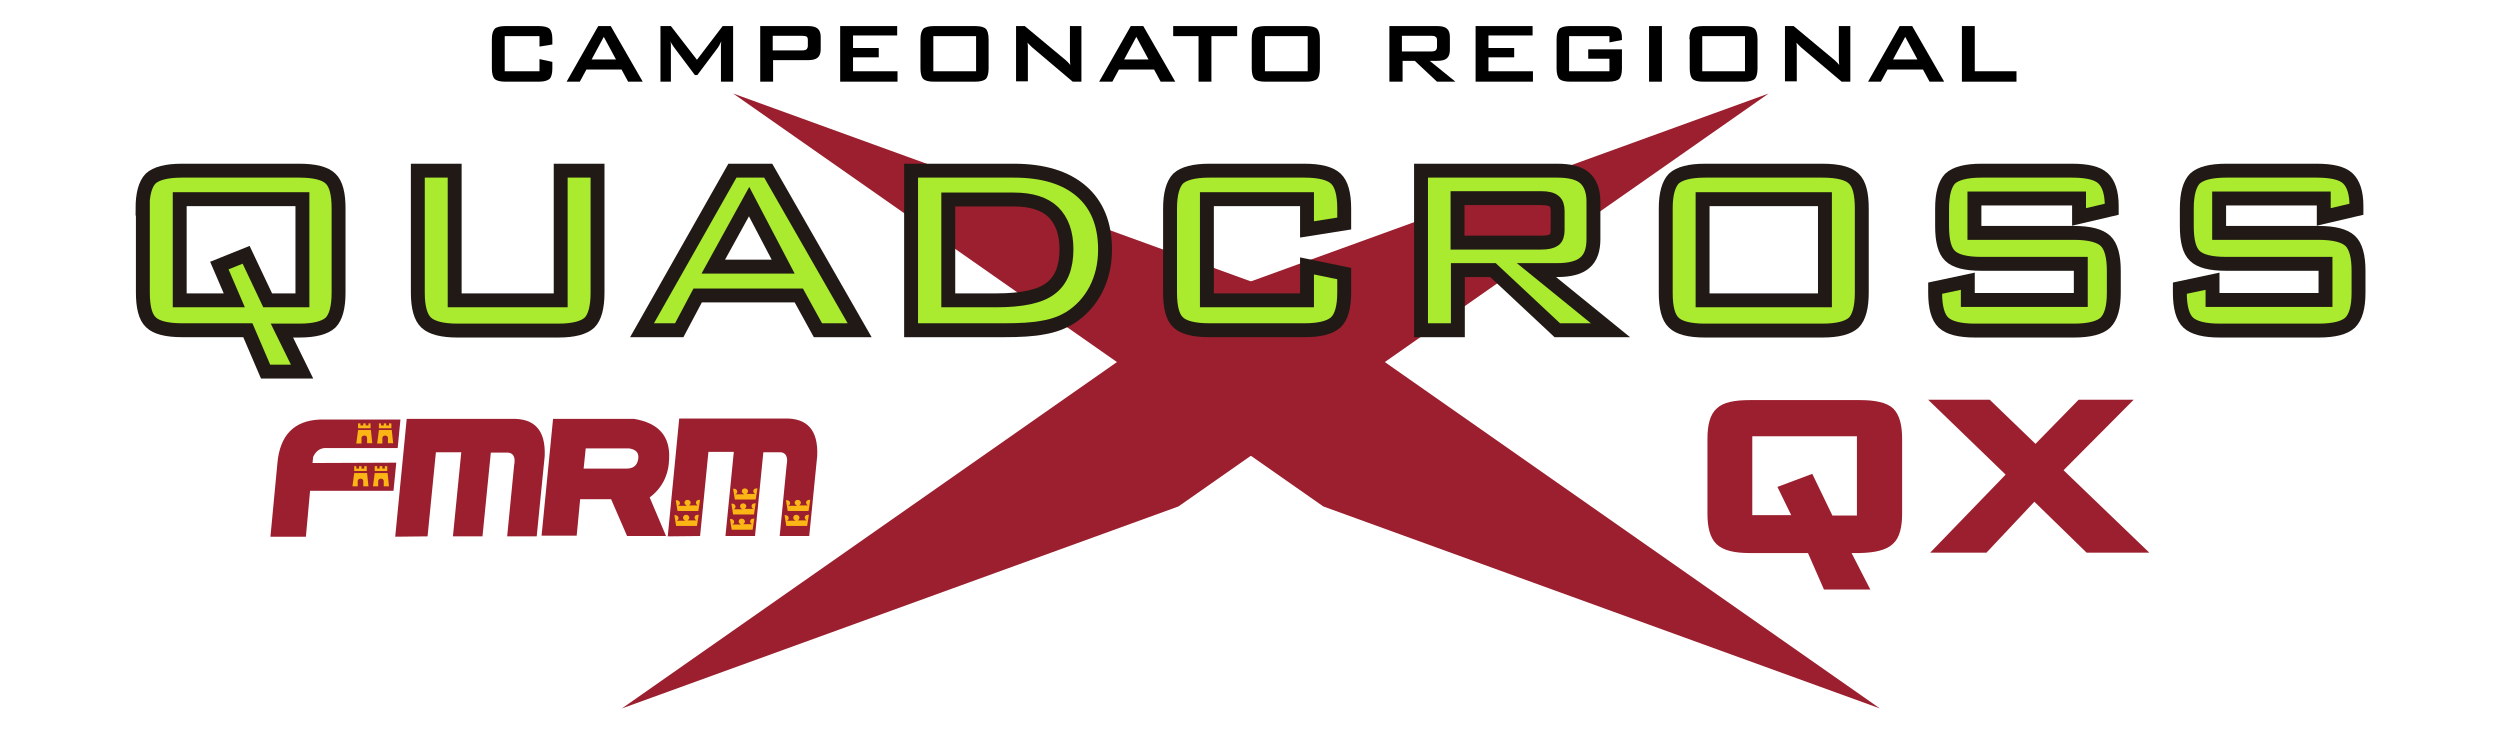 <?xml version="1.0" encoding="utf-8"?>
<!-- Generator: Adobe Illustrator 22.0.0, SVG Export Plug-In . SVG Version: 6.00 Build 0)  -->
<svg version="1.1" id="Capa_1" xmlns="http://www.w3.org/2000/svg" xmlns:xlink="http://www.w3.org/1999/xlink" x="0px" y="0px"
	 viewBox="0 0 719.2 215.9" style="enable-background:new 0 0 719.2 215.9;" xml:space="preserve">
<style type="text/css">
	.st0{fill:#9B1F2E;}
	.st1{fill:none;}
	.st2{fill:#AAEA2F;stroke:#211915;stroke-width:4;stroke-linecap:round;stroke-miterlimit:10;}
	.st3{fill:#9B1F2E;stroke:#9B1F2E;stroke-width:3;stroke-linecap:round;stroke-miterlimit:10;}
	.st4{fill-rule:evenodd;clip-rule:evenodd;fill:#FBB615;}
</style>
<g>
	<polygon class="st0" points="339,145.7 178.9,203.8 348.7,85 508.8,26.9 	"/>
	<polygon class="st0" points="380.7,145.7 540.8,203.8 371,85 210.9,26.9 	"/>
</g>
<g>
	<rect x="0.1" y="10.4" class="st1" width="719" height="33"/>
	<path d="M155.2,10.4h-10v10.1h10V17l3.7,0.8v1.9c0,1.5-0.3,2.5-0.8,3c-0.6,0.5-1.6,0.8-3.1,0.8h-9.6c-1.6,0-2.6-0.3-3.1-0.8
		c-0.5-0.5-0.8-1.5-0.8-3v-8.4c0-1.5,0.3-2.4,0.8-3c0.5-0.5,1.6-0.8,3.1-0.8h9.6c1.5,0,2.6,0.3,3.1,0.8c0.5,0.5,0.8,1.5,0.8,3v1.5
		l-3.7,0.6V10.4z"/>
	<path d="M163,23.5l9.1-16h3.6l9.2,16h-4.2l-1.9-3.5h-10.1l-1.9,3.5H163z M170.2,17.1h7l-3.5-6.5L170.2,17.1z"/>
	<path d="M190,23.5v-16h3l7.5,9.7l7.4-9.7h3v16h-3.5v-9.9c0-0.2,0-0.4,0-0.7c0-0.3,0.1-0.6,0.1-1c-0.2,0.4-0.4,0.8-0.5,1
		c-0.2,0.3-0.3,0.5-0.4,0.7l-6,8h-0.7l-6-8c-0.2-0.3-0.4-0.6-0.6-0.9c-0.2-0.3-0.3-0.5-0.4-0.8c0,0.3,0.1,0.6,0.1,0.9
		c0,0.3,0,0.5,0,0.8v9.9H190z"/>
	<path d="M218.7,23.5v-16h13.7c1.3,0,2.2,0.2,2.8,0.7c0.6,0.5,0.9,1.3,0.9,2.4v3.6c0,1.1-0.3,1.9-0.9,2.4c-0.6,0.5-1.5,0.7-2.8,0.7
		h-10v6.2H218.7z M230.7,10.3h-8.4v4.2h8.4c0.6,0,1.1-0.1,1.3-0.3c0.2-0.2,0.4-0.5,0.4-1v-1.7c0-0.5-0.1-0.8-0.4-1
		C231.8,10.4,231.4,10.3,230.7,10.3z"/>
	<path d="M241.7,23.5v-16h16.4v2.7h-12.7v3.6h7.4v2.7h-7.4v4h12.8v3H241.7z"/>
	<path d="M264.8,11.3c0-1.5,0.3-2.4,0.8-3c0.5-0.5,1.6-0.8,3.1-0.8h11.8c1.6,0,2.6,0.3,3.1,0.8c0.5,0.5,0.8,1.5,0.8,3v8.4
		c0,1.5-0.3,2.5-0.8,3c-0.5,0.5-1.6,0.8-3.1,0.8h-11.8c-1.6,0-2.6-0.3-3.1-0.8c-0.5-0.5-0.8-1.5-0.8-3V11.3z M268.5,20.5h12.3V10.4
		h-12.3V20.5z"/>
	<path d="M292.3,23.5v-16h2.5l11.3,9.4c0.4,0.3,0.7,0.6,1,0.9c0.3,0.3,0.6,0.6,0.8,0.9c-0.1-0.9-0.1-1.5-0.1-1.9c0-0.4,0-0.7,0-0.9
		V7.5h3.3v16h-2.5l-11.7-9.9c-0.3-0.3-0.5-0.5-0.7-0.7c-0.2-0.2-0.4-0.4-0.6-0.6c0.1,0.5,0.1,1,0.1,1.4c0,0.4,0,0.8,0,1.1v8.6H292.3
		z"/>
	<path d="M316.2,23.5l9.1-16h3.6l9.2,16h-4.2l-1.9-3.5h-10.1l-1.9,3.5H316.2z M323.4,17.1h7l-3.5-6.5L323.4,17.1z"/>
	<path d="M348.5,10.4v13.1h-3.7V10.4h-7.3V7.5h18.4v2.9H348.5z"/>
	<path d="M360.1,11.3c0-1.5,0.3-2.4,0.8-3c0.5-0.5,1.6-0.8,3.1-0.8h11.8c1.6,0,2.6,0.3,3.1,0.8c0.5,0.5,0.8,1.5,0.8,3v8.4
		c0,1.5-0.3,2.5-0.8,3c-0.5,0.5-1.6,0.8-3.1,0.8h-11.8c-1.6,0-2.6-0.3-3.1-0.8c-0.5-0.5-0.8-1.5-0.8-3V11.3z M363.9,20.5h12.3V10.4
		h-12.3V20.5z"/>
	<path d="M399.7,23.5v-16h13.7c1.3,0,2.2,0.2,2.8,0.7c0.6,0.5,0.9,1.3,0.9,2.4v3.8c0,1.1-0.3,1.9-0.9,2.4c-0.6,0.5-1.5,0.7-2.8,0.7
		h-2.1l7.4,6h-5.3l-6.4-6h-3.5v6H399.7z M411.7,10.3h-8.4v4.5h8.4c0.6,0,1.1-0.1,1.3-0.3c0.2-0.2,0.4-0.5,0.4-1v-1.9
		c0-0.5-0.1-0.8-0.4-1C412.8,10.4,412.4,10.3,411.7,10.3z"/>
	<path d="M424.5,23.5v-16h16.4v2.7h-12.7v3.6h7.4v2.7h-7.4v4h12.8v3H424.5z"/>
	<path d="M463,10.4h-11.6v10.1H463v-3.6h-6.1v-2.7h9.7v5.5c0,1.5-0.3,2.5-0.8,3c-0.5,0.5-1.6,0.8-3.1,0.8h-11
		c-1.6,0-2.6-0.3-3.1-0.8c-0.5-0.5-0.8-1.5-0.8-3v-8.4c0-1.5,0.3-2.4,0.8-3c0.5-0.5,1.6-0.8,3.1-0.8h11c1.5,0,2.6,0.3,3.1,0.8
		c0.6,0.5,0.8,1.5,0.8,2.8v0.4l-3.6,0.7V10.4z"/>
	<path d="M474.4,23.5v-16h3.7v16H474.4z"/>
	<path d="M486,11.3c0-1.5,0.3-2.4,0.8-3c0.5-0.5,1.6-0.8,3.1-0.8h11.8c1.6,0,2.6,0.3,3.1,0.8c0.5,0.5,0.8,1.5,0.8,3v8.4
		c0,1.5-0.3,2.5-0.8,3c-0.5,0.5-1.6,0.8-3.1,0.8H490c-1.6,0-2.6-0.3-3.1-0.8c-0.5-0.5-0.8-1.5-0.8-3V11.3z M489.7,20.5H502V10.4
		h-12.3V20.5z"/>
	<path d="M513.5,23.5v-16h2.5l11.3,9.4c0.4,0.3,0.7,0.6,1,0.9c0.3,0.3,0.6,0.6,0.8,0.9c-0.1-0.9-0.1-1.5-0.1-1.9c0-0.4,0-0.7,0-0.9
		V7.5h3.3v16h-2.5l-11.7-9.9c-0.3-0.3-0.5-0.5-0.7-0.7c-0.2-0.2-0.4-0.4-0.6-0.6c0.1,0.5,0.1,1,0.1,1.4c0,0.4,0,0.8,0,1.1v8.6H513.5
		z"/>
	<path d="M537.4,23.5l9.1-16h3.6l9.2,16h-4.2l-1.9-3.5H543l-1.9,3.5H537.4z M544.6,17.1h7l-3.5-6.5L544.6,17.1z"/>
	<path d="M564.4,23.5v-16h3.7v13h12v3H564.4z"/>
</g>
<g>
	<g>
		<path class="st2" d="M41,60c0-4.2,0.8-7,2.3-8.6c1.6-1.5,4.6-2.3,9-2.3h33.8c4.5,0,7.5,0.8,9,2.3c1.6,1.5,2.3,4.4,2.3,8.6v24.2
			c0,4.2-0.8,7.1-2.3,8.6c-1.6,1.5-4.6,2.3-9,2.3h-5l5.8,11.8H76.4L71.3,95H52.4c-4.5,0-7.5-0.8-9-2.3c-1.6-1.5-2.3-4.4-2.3-8.6V60z
			 M51.7,86.4h15.7l-4.3-10l7.7-3.1l6.2,13.1H87V57.3H51.7V86.4z"/>
		<path class="st2" d="M130.8,49.1v37.3h30.5V49.1h10.6v35.1c0,4.2-0.8,7.1-2.3,8.6c-1.6,1.5-4.6,2.3-9,2.3h-29
			c-4.4,0-7.4-0.8-9-2.3c-1.6-1.5-2.4-4.4-2.4-8.6V49.1H130.8z"/>
		<path class="st2" d="M184.7,95l26-45.9H221L247.3,95h-12l-5.5-10h-29.1l-5.3,10H184.7z M205.2,76.7h20.1L215.5,58L205.2,76.7z"/>
		<path class="st2" d="M262.1,95V49.1h29.6c8.4,0,14.9,2,19.4,5.9c4.5,3.9,6.8,9.5,6.8,16.8c0,4.3-0.9,8.1-2.7,11.6
			c-1.8,3.4-4.3,6.1-7.5,8.1c-2,1.2-4.5,2.2-7.5,2.7c-3,0.6-6.8,0.8-11.4,0.8H262.1z M272.8,86.4h13.8c7.4,0,12.6-1.1,15.6-3.4
			c3.1-2.3,4.6-6.1,4.6-11.3c0-4.7-1.3-8.2-3.8-10.7c-2.5-2.4-6.3-3.6-11.3-3.6h-18.9V86.4z"/>
		<path class="st2" d="M376,57.3h-28.8v29.1H376v-9.9l10.7,2.2v5.4c0,4.2-0.8,7.1-2.4,8.6c-1.6,1.5-4.6,2.3-9,2.3h-27.4
			c-4.5,0-7.5-0.8-9-2.3c-1.6-1.5-2.3-4.4-2.3-8.6V60c0-4.2,0.8-7,2.3-8.6c1.6-1.5,4.6-2.3,9-2.3h27.4c4.4,0,7.4,0.8,9,2.3
			c1.6,1.5,2.4,4.4,2.4,8.6v4.3L376,66V57.3z"/>
		<path class="st2" d="M408.8,95V49.1H448c3.7,0,6.3,0.7,7.9,2.1s2.5,3.7,2.5,6.8v10.8c0,3.1-0.8,5.4-2.5,6.8
			c-1.6,1.4-4.3,2.1-7.9,2.1h-6L463.3,95h-15.3l-18.5-17.3h-10.1V95H408.8z M443.3,57h-24v12.8h24c1.9,0,3.1-0.3,3.8-0.8
			s1-1.5,1-2.8v-5.5c0-1.3-0.3-2.3-1-2.8C446.4,57.3,445.2,57,443.3,57z"/>
		<path class="st2" d="M479.2,60c0-4.2,0.8-7,2.3-8.6c1.6-1.5,4.6-2.3,9-2.3h33.8c4.5,0,7.5,0.8,9,2.3c1.6,1.5,2.3,4.4,2.3,8.6v24.2
			c0,4.2-0.8,7.1-2.3,8.6c-1.6,1.5-4.6,2.3-9,2.3h-33.8c-4.5,0-7.5-0.8-9-2.3c-1.6-1.5-2.3-4.4-2.3-8.6V60z M489.8,86.4h35.2V57.3
			h-35.2V86.4z"/>
		<path class="st2" d="M598.1,57.1H568V67h28.6c4.5,0,7.5,0.8,9.1,2.3c1.6,1.5,2.4,4.4,2.4,8.6v6.3c0,4.2-0.8,7-2.4,8.6
			c-1.6,1.5-4.6,2.3-9.1,2.3h-28.4c-4.5,0-7.5-0.8-9.1-2.3c-1.6-1.5-2.4-4.4-2.4-8.6v-1.3l9.4-2v5.4h32.5V75.9H570
			c-4.5,0-7.5-0.8-9-2.3c-1.6-1.5-2.3-4.4-2.3-8.6V60c0-4.2,0.8-7,2.3-8.6c1.6-1.5,4.6-2.3,9-2.3h26.1c4.3,0,7.3,0.7,8.9,2.2
			s2.5,4.1,2.5,7.9v1l-9.4,2.2V57.1z"/>
		<path class="st2" d="M668.5,57.1h-30.1V67h28.6c4.5,0,7.5,0.8,9.1,2.3c1.6,1.5,2.4,4.4,2.4,8.6v6.3c0,4.2-0.8,7-2.4,8.6
			c-1.6,1.5-4.6,2.3-9.1,2.3h-28.4c-4.5,0-7.5-0.8-9.1-2.3c-1.6-1.5-2.4-4.4-2.4-8.6v-1.3l9.4-2v5.4h32.5V75.9h-28.6
			c-4.5,0-7.5-0.8-9-2.3c-1.6-1.5-2.3-4.4-2.3-8.6V60c0-4.2,0.8-7,2.3-8.6c1.6-1.5,4.6-2.3,9-2.3h26.1c4.3,0,7.3,0.7,8.9,2.2
			s2.5,4.1,2.5,7.9v1l-9.4,2.2V57.1z"/>
	</g>
</g>
<g>
	<g>
		<path class="st3" d="M492.7,126.2c0-3.7,0.7-6.3,2.2-7.6c1.4-1.4,4.3-2,8.5-2h31.7c4.3,0,7.1,0.7,8.5,2c1.4,1.4,2.1,3.9,2.1,7.6
			v21.6c0,3.7-0.7,6.3-2.2,7.6c-1.5,1.4-4.3,2.1-8.5,2.2h-4.8l5.4,10.5h-9.9l-4.6-10.5h-17.8c-4.1,0-6.9-0.7-8.4-2.1
			c-1.5-1.4-2.2-4-2.2-7.7V126.2z M502.7,149.7h15l-4.3-8.8l7.2-2.7l5.6,11.6h9.5V124h-33.1V149.7z"/>
		<path class="st3" d="M558.8,157.5l20.3-21l-20.7-20h13.4l13.8,13.3l13-13.3h11.6l-18.7,18.8l23.1,22.2h-13.7l-15.7-15.3
			l-14.4,15.3H558.8z"/>
	</g>
</g>
<g>
	<path class="st0" d="M77.8,154.4l2-21.1c0.7-8.1,4.8-12.3,12.2-12.6l23.2,0l-0.8,8.2l-20.5,0c-1.7-0.1-3,0.8-3.8,2.5l-0.2,1.8
		l24.1-0.1l-0.8,8.1l-24,0L88,154.4L77.8,154.4z"/>
	<path class="st0" d="M113.7,154.4l3.3-33.9l30.2,0c6.7-0.2,9.8,3.4,9.5,10.7l-2.3,23.1l-8.5,0l2-20.4c0.5-2.5-0.3-3.8-2.2-3.7
		l-4.5,0l-2.4,24.1l-8.5,0l2.4-24.2l-7.3,0l-2.4,24.2L113.7,154.4z"/>
	<path class="st0" d="M159.1,120.5l23.3,0c7.1,1.2,10.4,5,10.1,11.4c-0.1,4.7-2,8.5-5.6,11.2l4.7,11.1l-11.2,0l-4.6-10.6l-8.9,0
		l-1,10.5l-10.1,0L159.1,120.5z M167.9,134.8l12.4,0c1.9,0,3-0.9,3.3-2.7c0.3-1.8-0.6-2.8-2.6-3.1l-12.5,0L167.9,134.8z"/>
	<path class="st0" d="M192.1,154.3l3.3-33.9l30.2,0c6.7-0.2,9.8,3.4,9.5,10.7l-2.3,23.1l-8.5,0l2-20.4c0.5-2.5-0.3-3.8-2.2-3.7
		l-4.5,0l-2.4,24.1l-8.5,0l2.4-24.2l-7.3,0l-2.4,24.2L192.1,154.3z"/>
	<g>
		<path class="st4" d="M101.9,136.1l-0.5,3.8h1.5v-1.5c0-0.5,0.5-0.7,0.8-0.7c0.4,0,0.8,0.2,0.8,0.7v1.5h1.5l-0.4-3.8H101.9z"/>
		<polygon class="st4" points="103.7,135.5 101.9,135.5 101.9,134.1 102.5,134.1 102.5,134.8 103.3,134.8 103.3,134.1 104,134.1 
			104,134.8 104.8,134.8 104.8,134.1 105.5,134.1 105.5,135.5 		"/>
		<path class="st4" d="M107.8,136.1l-0.5,3.8h1.5v-1.5c0-0.5,0.5-0.7,0.8-0.7s0.8,0.2,0.8,0.7v1.5h1.5l-0.4-3.8H107.8z"/>
		<polygon class="st4" points="109.6,135.5 107.8,135.5 107.8,134.1 108.5,134.1 108.5,134.8 109.2,134.8 109.2,134.1 110,134.1 
			110,134.8 110.7,134.8 110.7,134.1 111.4,134.1 111.4,135.5 		"/>
	</g>
	<g>
		<path class="st4" d="M103,123.8l-0.5,3.8h1.5V126c0-0.5,0.5-0.7,0.8-0.7c0.4,0,0.8,0.2,0.8,0.7v1.5h1.5l-0.4-3.8H103z"/>
		<polygon class="st4" points="104.8,123.2 103,123.2 103,121.8 103.7,121.8 103.7,122.4 104.5,122.4 104.5,121.8 105.2,121.8 
			105.2,122.4 106,122.4 106,121.8 106.6,121.8 106.6,123.2 		"/>
		<path class="st4" d="M109,123.8l-0.5,3.8h1.5V126c0-0.5,0.5-0.7,0.8-0.7s0.8,0.2,0.8,0.7v1.5h1.5l-0.4-3.8H109z"/>
		<polygon class="st4" points="110.8,123.2 109,123.2 109,121.8 109.6,121.8 109.6,122.4 110.4,122.4 110.4,121.8 111.1,121.8 
			111.1,122.4 111.9,122.4 111.9,121.8 112.6,121.8 112.6,123.2 		"/>
	</g>
	<g>
		<path class="st4" d="M212.5,150c0-0.5,0.4-0.8,0.9-0.8c0.5,0,0.9,0.4,0.9,0.8c0,0.3-0.2,0.6-0.5,0.8l2.6,0
			c-0.3-0.1-0.6-0.4-0.6-0.8c0-0.5,0.4-0.8,0.9-0.8l0.3,0l-0.5,3.2h-6c0,0-0.5-3.1-0.5-3.1l0.3,0c0.5,0,0.9,0.4,0.9,0.8
			c0,0.4-0.2,0.7-0.6,0.8c0,0,2.6,0,2.6,0C212.7,150.6,212.5,150.4,212.5,150z"/>
		<path class="st4" d="M212.9,145.6c0-0.5,0.4-0.8,0.9-0.8c0.5,0,0.9,0.4,0.9,0.8c0,0.3-0.2,0.6-0.5,0.8l2.6,0
			c-0.3-0.1-0.6-0.4-0.6-0.8c0-0.5,0.4-0.8,0.9-0.8l0.3,0l-0.5,3.2h-6c0,0-0.5-3.1-0.5-3.1l0.3,0c0.5,0,0.9,0.4,0.9,0.8
			c0,0.4-0.2,0.7-0.6,0.8c0,0,2.6,0,2.6,0C213.1,146.3,212.9,146,212.9,145.6z"/>
		<path class="st4" d="M213.4,141.3c0-0.5,0.4-0.8,0.9-0.8c0.5,0,0.9,0.4,0.9,0.8c0,0.3-0.2,0.6-0.5,0.8l2.6,0
			c-0.3-0.1-0.6-0.4-0.6-0.8c0-0.5,0.4-0.8,0.9-0.8l0.3,0l-0.5,3.2h-6c0,0-0.5-3.1-0.5-3.1l0.3,0c0.5,0,0.9,0.4,0.9,0.8
			c0,0.4-0.2,0.7-0.6,0.8c0,0,2.6,0,2.6,0C213.6,141.9,213.4,141.6,213.4,141.3z"/>
	</g>
	<path class="st4" d="M228.2,148.9c0-0.5,0.4-0.8,0.9-0.8s0.9,0.4,0.9,0.8c0,0.3-0.2,0.6-0.5,0.8l2.6,0c-0.3-0.1-0.6-0.4-0.6-0.8
		c0-0.5,0.4-0.8,0.9-0.8l0.3,0l-0.5,3.2h-6c0,0-0.5-3.1-0.5-3.1l0.3,0c0.5,0,0.9,0.4,0.9,0.8c0,0.4-0.2,0.7-0.6,0.8c0,0,2.6,0,2.6,0
		C228.4,149.6,228.2,149.3,228.2,148.9z"/>
	<path class="st4" d="M228.6,144.6c0-0.5,0.4-0.8,0.9-0.8c0.5,0,0.9,0.4,0.9,0.8c0,0.3-0.2,0.6-0.5,0.8l2.6,0
		c-0.3-0.1-0.6-0.4-0.6-0.8c0-0.5,0.4-0.8,0.9-0.8l0.3,0l-0.5,3.2h-6c0,0-0.5-3.1-0.5-3.1l0.3,0c0.5,0,0.9,0.4,0.9,0.8
		c0,0.4-0.2,0.7-0.6,0.8c0,0,2.6,0,2.6,0C228.8,145.2,228.6,144.9,228.6,144.6z"/>
	<path class="st4" d="M196.5,148.9c0-0.5,0.4-0.8,0.9-0.8c0.5,0,0.9,0.4,0.9,0.8c0,0.3-0.2,0.6-0.5,0.8l2.6,0
		c-0.3-0.1-0.6-0.4-0.6-0.8c0-0.5,0.4-0.8,0.9-0.8l0.3,0l-0.5,3.2h-6c0,0-0.5-3.1-0.5-3.1l0.3,0c0.5,0,0.9,0.4,0.9,0.8
		c0,0.4-0.2,0.7-0.6,0.8c0,0,2.6,0,2.6,0C196.7,149.6,196.5,149.3,196.5,148.9z"/>
	<path class="st4" d="M196.9,144.6c0-0.5,0.4-0.8,0.9-0.8c0.5,0,0.9,0.4,0.9,0.8c0,0.3-0.2,0.6-0.5,0.8l2.6,0
		c-0.3-0.1-0.6-0.4-0.6-0.8c0-0.5,0.4-0.8,0.9-0.8l0.3,0l-0.5,3.2h-6c0,0-0.5-3.1-0.5-3.1l0.3,0c0.5,0,0.9,0.4,0.9,0.8
		c0,0.4-0.2,0.7-0.6,0.8c0,0,2.6,0,2.6,0C197.1,145.2,196.9,144.9,196.9,144.6z"/>
</g>
</svg>
